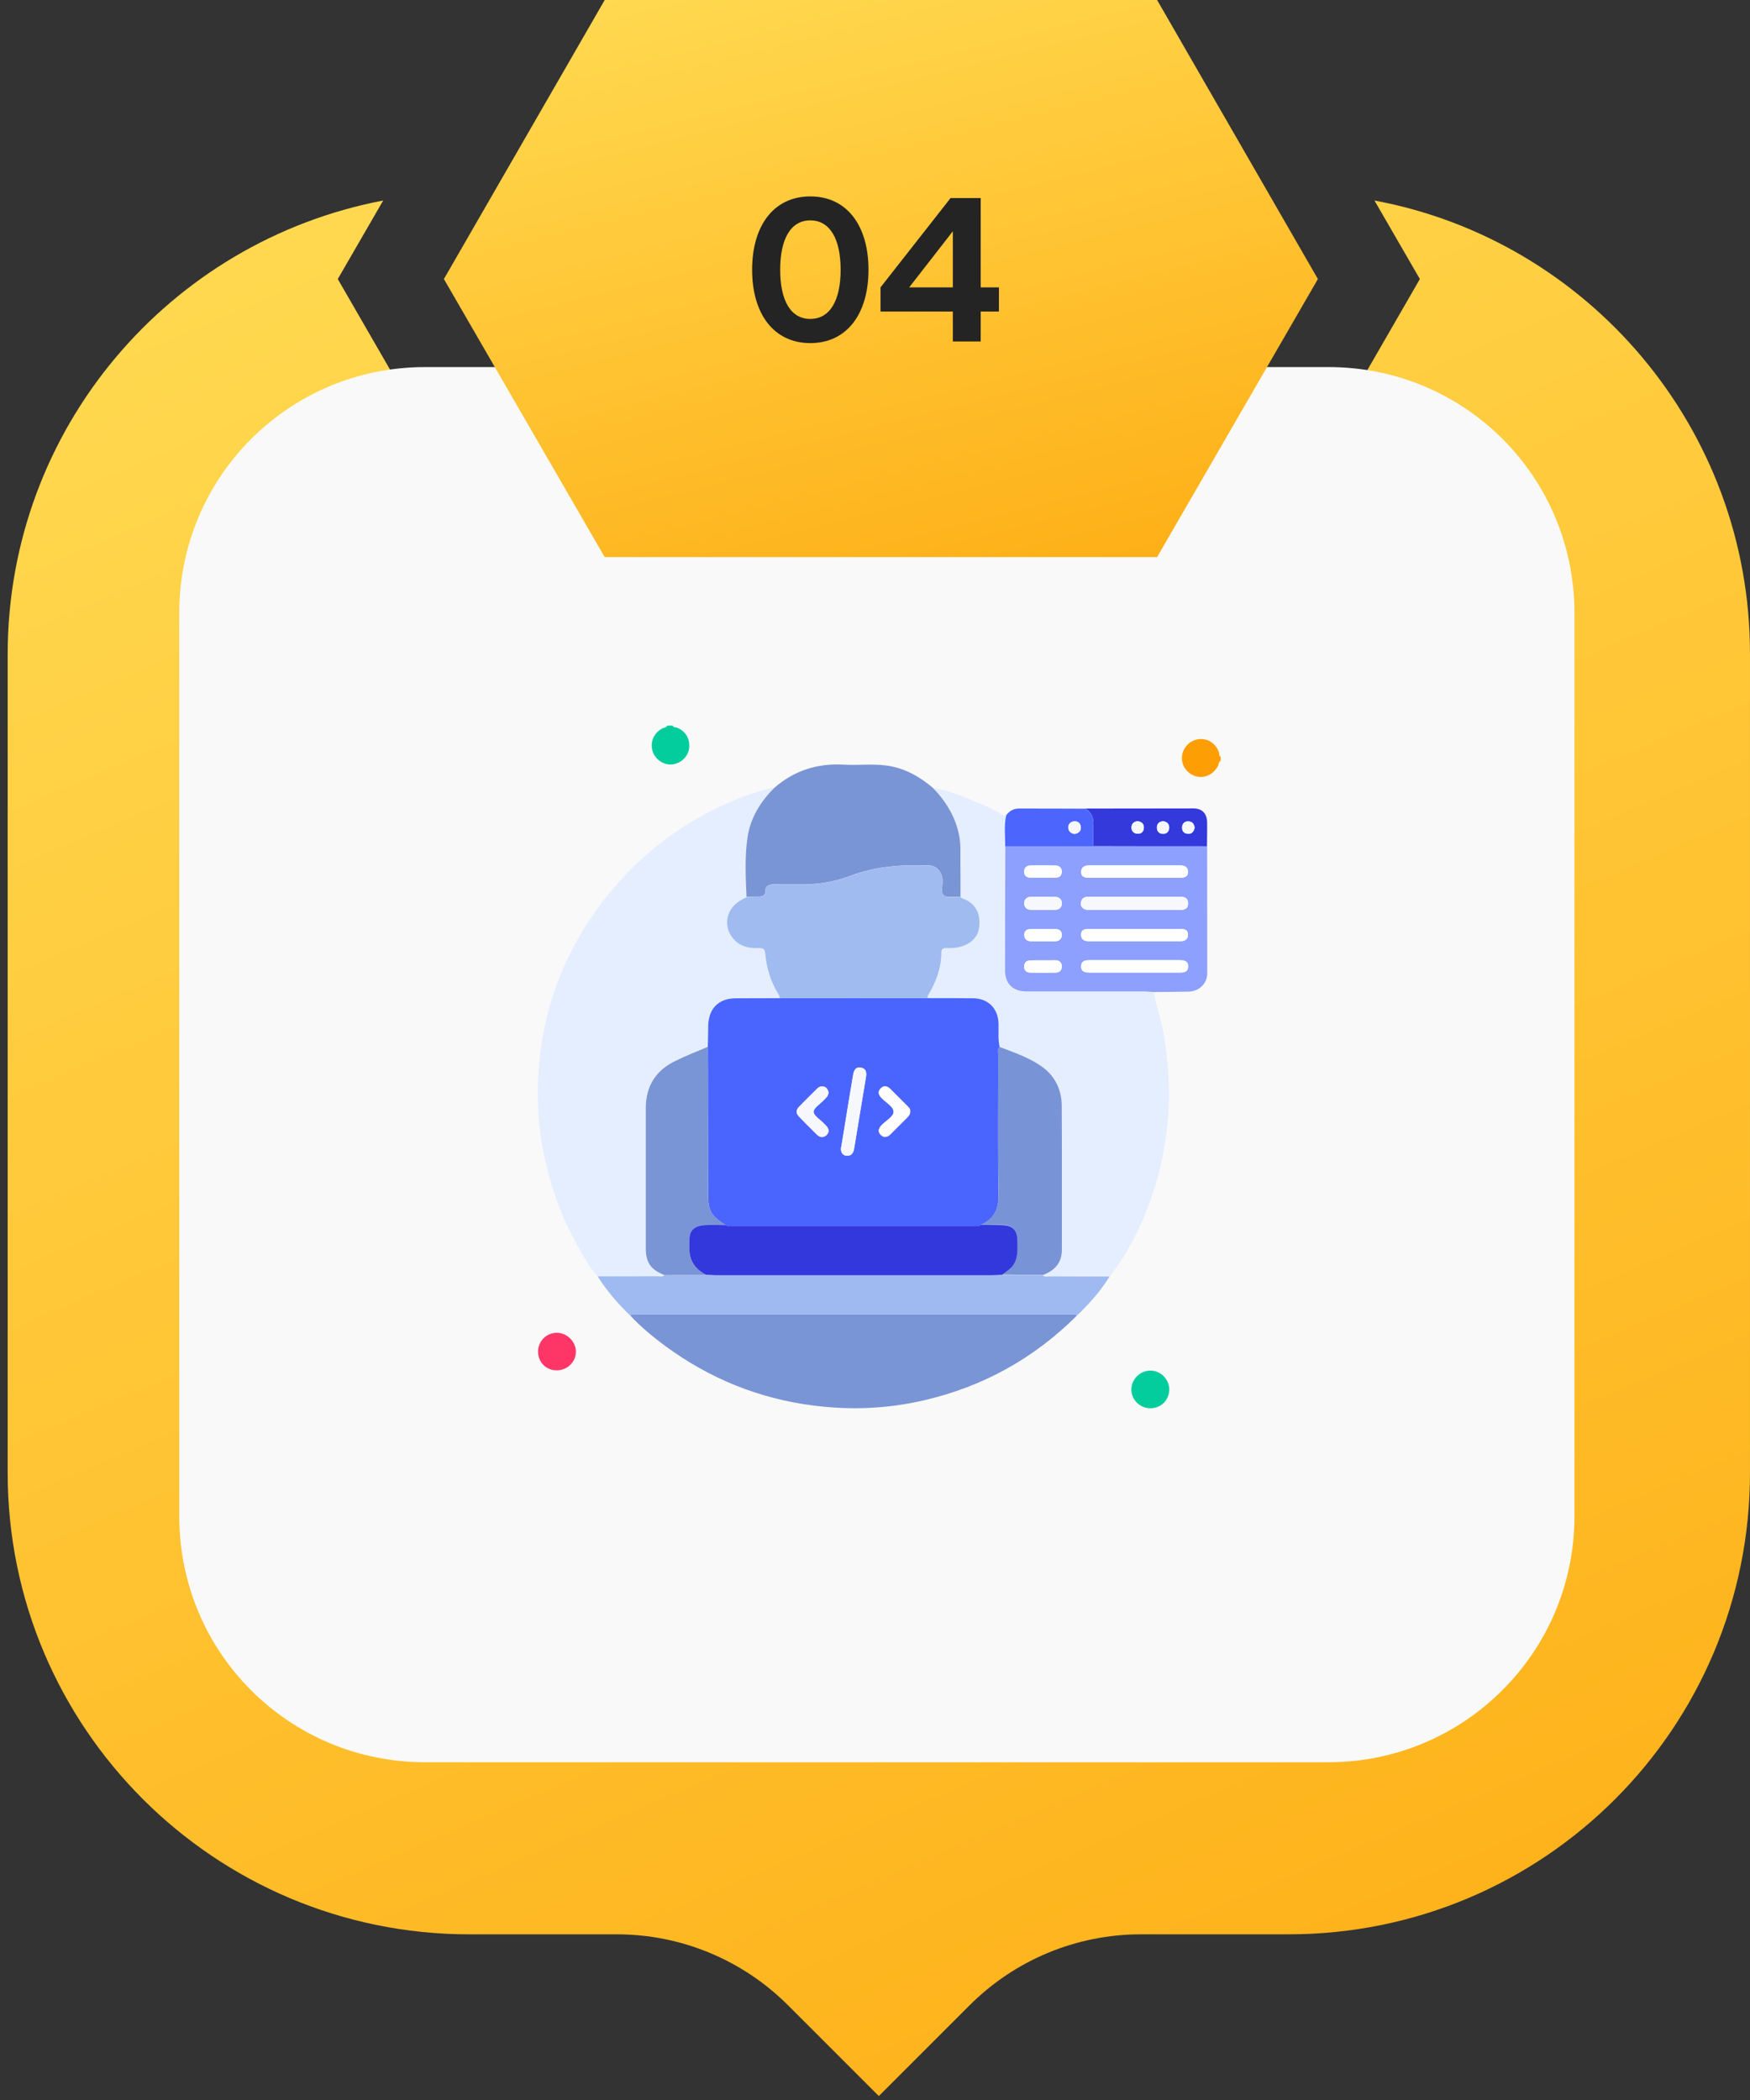 <svg width="205" height="246" viewBox="0 0 205 246" fill="none" xmlns="http://www.w3.org/2000/svg">
<rect x="0" y="0" width="205" height="246" fill="#333333" stroke="none"/>
<path d="M161.009 23.49L166.328 32.687L141.397 75.9H64.5L39.569 32.687L44.887 23.49C19.846 28.255 0.898 50.194 0.898 76.676V172.521C0.898 202.438 25.164 226.593 54.971 226.593H72.256C79.79 226.593 86.993 229.584 92.311 234.903L102.948 245.54L113.585 234.903C118.904 229.584 126.106 226.593 133.641 226.593H150.926C180.843 226.593 204.998 202.438 204.998 172.521V76.565C204.998 50.194 186.051 28.144 161.009 23.49Z" fill="url(#paint0_linear_583_12)"/>
<path d="M155.626 206.435H49.809C33.853 206.435 21 193.582 21 177.626V71.809C21 55.853 33.853 43 49.809 43H155.626C171.582 43 184.435 55.853 184.435 71.809V177.626C184.435 193.582 171.471 206.435 155.626 206.435Z" fill="#F9F9F9"/>
<g clip-path="url(#clip0_583_12)">
<path d="M142.995 89.126C142.756 89.222 142.788 89.476 142.709 89.652C142.231 90.655 141.211 91.197 140.192 90.958C139.124 90.703 138.408 89.763 138.455 88.712C138.503 87.644 139.316 86.752 140.367 86.593C141.45 86.434 142.454 87.087 142.804 88.17C142.852 88.329 142.756 88.552 142.995 88.648C142.995 88.807 142.995 88.967 142.995 89.126Z" fill="#FE9E05"/>
<path d="M78.801 85C78.897 85.255 79.152 85.175 79.343 85.255C80.363 85.685 80.888 86.625 80.713 87.74C80.554 88.728 79.646 89.508 78.61 89.556C77.623 89.588 76.683 88.887 76.428 87.931C76.141 86.88 76.603 85.86 77.575 85.335C77.782 85.223 78.053 85.255 78.164 85C78.371 85 78.578 85 78.801 85Z" fill="#03CD9D"/>
<path d="M70.008 149.516C68.893 148.274 68.128 146.776 67.332 145.327C65.643 142.22 64.496 138.923 63.763 135.466C63.031 132.089 62.855 128.664 63.11 125.239C63.477 120.11 64.862 115.235 67.316 110.695C68.925 107.7 70.9 104.992 73.242 102.523C76.268 99.321 79.741 96.772 83.66 94.813C85.715 93.793 87.849 92.949 90.079 92.376C90.287 92.328 90.494 92.312 90.701 92.28C89.092 93.921 87.913 95.817 87.579 98.094C87.244 100.404 87.371 102.73 87.467 105.04C87.164 105.199 86.862 105.358 86.575 105.534C84.966 106.585 84.711 108.656 86.017 110.042C86.782 110.838 87.786 111.045 88.853 111.014C89.347 110.998 89.602 111.061 89.649 111.667C89.793 113.276 90.255 114.821 91.083 116.223C91.21 116.43 91.354 116.621 91.338 116.876C89.633 116.876 87.913 116.876 86.209 116.892C84.185 116.908 82.991 118.102 82.975 120.141C82.959 120.954 82.943 121.766 82.927 122.595C81.668 123.136 80.378 123.63 79.152 124.219C76.826 125.319 75.631 127.167 75.631 129.763C75.631 135.243 75.631 140.707 75.631 146.187C75.631 147.875 76.252 148.752 77.845 149.341C77.591 149.58 77.288 149.468 77.017 149.468C74.659 149.516 72.334 149.516 70.008 149.516Z" fill="#E4EEFE"/>
<path d="M135.173 116.207C135.46 117.975 136.081 119.663 136.368 121.432C136.878 124.586 137.085 127.74 136.83 130.942C136.559 134.144 135.938 137.234 134.887 140.261C133.708 143.574 132.179 146.728 130.012 149.532C127.686 149.532 125.361 149.532 123.019 149.516C122.748 149.516 122.429 149.628 122.191 149.389C123.672 148.831 124.405 147.875 124.405 146.442C124.421 140.802 124.437 135.163 124.389 129.524C124.373 127.644 123.576 126.051 122.047 124.968C120.55 123.917 118.813 123.311 117.109 122.674C116.902 121.766 116.997 120.842 116.981 119.918C116.934 118.134 115.755 116.971 113.987 116.955C112.218 116.939 110.466 116.939 108.698 116.939C108.698 116.828 108.666 116.7 108.714 116.621C109.67 115.06 110.291 113.403 110.291 111.539C110.291 111.221 110.482 111.061 110.801 111.061C111.04 111.061 111.279 111.061 111.517 111.061C113.142 110.997 114.48 110.089 114.688 108.815C114.926 107.381 114.592 105.884 112.712 105.215C112.649 105.183 112.585 105.119 112.537 105.072C112.537 103.749 112.537 102.427 112.521 101.105C112.505 100.07 112.585 99.05 112.394 98.015C111.995 95.769 110.864 93.937 109.319 92.328C110.928 92.535 112.394 93.156 113.875 93.761C115.038 94.223 116.217 94.701 117.284 95.37C117.475 95.482 117.666 95.529 117.889 95.514C117.603 96.724 117.778 97.935 117.762 99.146C117.746 103.988 117.746 108.831 117.73 113.674C117.73 115.267 118.638 116.175 120.247 116.175C124.883 116.175 129.518 116.175 134.138 116.175C134.488 116.159 134.823 116.191 135.173 116.207Z" fill="#E4EEFE"/>
<path d="M126.142 154.12C121.108 159.138 115.134 162.451 108.205 164.044C103.935 165.032 99.634 165.207 95.285 164.65C88.897 163.837 83.147 161.496 77.97 157.704C76.504 156.621 75.086 155.458 73.844 154.12C74.067 153.849 74.385 153.961 74.656 153.961C91.542 153.961 108.412 153.961 125.297 153.961C125.6 153.977 125.919 153.865 126.142 154.12Z" fill="#7A95D5"/>
<path d="M135.178 116.207C134.827 116.191 134.493 116.159 134.142 116.143C129.507 116.143 124.871 116.143 120.251 116.143C118.642 116.143 117.734 115.251 117.734 113.642C117.734 108.799 117.75 103.956 117.766 99.114C121.207 99.114 124.648 99.114 128.089 99.114C132.533 99.114 136.962 99.114 141.406 99.13C141.406 104.084 141.422 109.038 141.422 113.992C141.422 115.219 140.482 116.127 139.24 116.159C137.87 116.191 136.516 116.191 135.178 116.207ZM132.9 105.04C131.131 105.04 129.347 105.04 127.579 105.04C127.197 105.04 126.814 105.119 126.671 105.534C126.575 105.82 126.575 106.123 126.814 106.346C127.085 106.601 127.436 106.601 127.786 106.601C131.195 106.601 134.604 106.601 138.029 106.601C138.571 106.601 139.16 106.601 139.176 105.836C139.176 105.024 138.555 105.04 137.981 105.04C136.293 105.04 134.604 105.04 132.9 105.04ZM132.868 113.929C134.636 113.929 136.404 113.929 138.172 113.929C138.698 113.929 139.176 113.865 139.176 113.212C139.176 112.559 138.714 112.479 138.188 112.479C134.668 112.479 131.163 112.479 127.643 112.479C127.117 112.479 126.655 112.543 126.639 113.196C126.639 113.849 127.101 113.929 127.627 113.929C129.379 113.929 131.115 113.929 132.868 113.929ZM132.9 102.825C134.668 102.825 136.436 102.825 138.22 102.825C138.714 102.825 139.16 102.746 139.176 102.14C139.176 101.583 138.794 101.376 138.268 101.376C134.7 101.376 131.131 101.376 127.563 101.376C127.053 101.376 126.655 101.567 126.655 102.14C126.655 102.746 127.101 102.825 127.595 102.825C129.363 102.81 131.131 102.825 132.9 102.825ZM132.9 108.815C131.147 108.815 129.411 108.815 127.659 108.815C127.149 108.815 126.639 108.847 126.639 109.5C126.639 110.121 127.085 110.265 127.627 110.265C131.147 110.265 134.652 110.265 138.172 110.265C138.714 110.265 139.16 110.105 139.16 109.5C139.16 108.831 138.634 108.815 138.141 108.815C136.404 108.815 134.652 108.815 132.9 108.815ZM122.179 106.585C122.657 106.585 123.135 106.601 123.597 106.585C124.074 106.553 124.409 106.298 124.393 105.788C124.377 105.326 124.059 105.072 123.613 105.056C122.657 105.04 121.717 105.024 120.761 105.056C120.267 105.072 119.965 105.342 119.98 105.852C119.996 106.33 120.315 106.569 120.761 106.585C121.223 106.617 121.701 106.585 122.179 106.585ZM122.179 112.495C121.701 112.495 121.223 112.495 120.745 112.495C120.267 112.495 119.98 112.718 119.965 113.196C119.949 113.674 120.235 113.929 120.713 113.929C121.685 113.929 122.673 113.945 123.644 113.929C124.122 113.929 124.393 113.658 124.377 113.18C124.361 112.702 124.059 112.479 123.597 112.479C123.135 112.495 122.657 112.495 122.179 112.495ZM122.147 110.265C122.641 110.265 123.151 110.281 123.644 110.265C124.09 110.233 124.393 109.978 124.393 109.516C124.393 109.038 124.074 108.831 123.613 108.831C122.673 108.831 121.717 108.831 120.777 108.831C120.315 108.831 119.996 109.022 119.996 109.516C119.996 109.978 120.283 110.249 120.745 110.265C121.191 110.281 121.669 110.265 122.147 110.265ZM122.147 102.81C122.657 102.81 123.151 102.81 123.66 102.81C124.09 102.81 124.377 102.586 124.393 102.14C124.409 101.71 124.138 101.408 123.724 101.392C122.689 101.36 121.653 101.36 120.634 101.392C120.219 101.408 119.965 101.726 119.98 102.156C119.996 102.602 120.283 102.81 120.729 102.81C121.191 102.825 121.669 102.81 122.147 102.81Z" fill="#8DA0FE"/>
<path d="M109.305 92.312C110.85 93.921 111.981 95.769 112.38 97.999C112.571 99.018 112.491 100.054 112.507 101.089C112.523 102.411 112.523 103.734 112.523 105.056C112.475 105.056 112.412 105.04 112.364 105.04C111.758 105.008 110.994 105.215 110.595 104.912C110.118 104.546 110.468 103.734 110.42 103.112C110.341 102.109 109.719 101.408 108.811 101.376C105.657 101.265 102.551 101.472 99.556 102.619C97.644 103.351 95.637 103.638 93.598 103.606C92.627 103.59 91.639 103.622 90.667 103.59C90.173 103.574 89.68 103.781 89.68 104.18C89.68 105.231 88.995 105.008 88.405 105.024C88.087 105.024 87.768 105.056 87.449 105.072C87.354 102.746 87.226 100.42 87.561 98.126C87.895 95.832 89.058 93.937 90.683 92.312C93.025 90.257 95.749 89.397 98.855 89.572C100.48 89.668 102.137 89.46 103.762 89.668C105.88 89.922 107.696 90.942 109.305 92.312Z" fill="#7A95D5"/>
<path d="M126.145 154.12C125.906 153.865 125.603 153.976 125.316 153.976C108.431 153.976 91.561 153.976 74.675 153.976C74.404 153.976 74.086 153.865 73.863 154.136C72.397 152.75 71.091 151.221 70.008 149.516C72.334 149.516 74.675 149.516 77.001 149.5C77.288 149.5 77.59 149.612 77.829 149.373C79.438 149.357 81.047 149.341 82.64 149.325C83.086 149.341 83.532 149.389 83.978 149.389C94.651 149.389 105.34 149.389 116.013 149.389C116.459 149.389 116.905 149.341 117.352 149.325C118.96 149.341 120.569 149.357 122.162 149.389C122.401 149.628 122.72 149.516 122.991 149.516C125.316 149.532 127.642 149.532 129.984 149.532C128.933 151.221 127.61 152.734 126.145 154.12Z" fill="#9FBAF0"/>
<path d="M141.39 99.13C136.946 99.13 132.517 99.13 128.073 99.114C128.073 98.285 128.025 97.441 128.073 96.613C128.137 95.769 127.834 95.147 127.117 94.717C131.339 94.717 135.576 94.701 139.797 94.701C140.833 94.701 141.39 95.306 141.406 96.342C141.422 97.282 141.39 98.206 141.39 99.13ZM139.941 96.963C139.893 96.533 139.67 96.23 139.208 96.215C138.778 96.199 138.507 96.454 138.475 96.868C138.443 97.33 138.714 97.632 139.144 97.664C139.606 97.712 139.861 97.409 139.941 96.963ZM136.229 96.199C135.831 96.262 135.528 96.454 135.528 96.915C135.512 97.393 135.799 97.68 136.245 97.68C136.659 97.68 136.946 97.425 136.962 96.979C136.978 96.485 136.675 96.262 136.229 96.199ZM133.266 96.199C132.884 96.23 132.581 96.438 132.549 96.868C132.501 97.33 132.788 97.648 133.25 97.664C133.712 97.696 133.999 97.393 133.999 96.931C133.999 96.501 133.728 96.262 133.266 96.199Z" fill="#3439DC"/>
<path d="M127.116 94.733C127.833 95.163 128.136 95.785 128.072 96.629C128.024 97.457 128.072 98.302 128.072 99.13C124.631 99.13 121.19 99.13 117.75 99.13C117.765 97.919 117.59 96.693 117.877 95.498C118.243 95.004 118.721 94.717 119.358 94.717C121.955 94.717 124.536 94.717 127.116 94.733ZM125.89 97.696C126.32 97.617 126.638 97.378 126.607 96.916C126.591 96.454 126.288 96.183 125.826 96.215C125.412 96.247 125.141 96.501 125.141 96.931C125.157 97.394 125.444 97.632 125.89 97.696Z" fill="#4B65FD"/>
<path d="M134.761 164.968C133.535 164.968 132.531 163.981 132.531 162.77C132.531 161.575 133.551 160.556 134.761 160.556C135.972 160.556 136.96 161.559 136.976 162.77C136.96 164.012 136.004 164.968 134.761 164.968Z" fill="#03CD9D"/>
<path d="M65.198 160.524C63.955 160.524 63.016 159.552 63.031 158.293C63.047 157.099 64.019 156.127 65.214 156.127C66.424 156.127 67.46 157.146 67.46 158.357C67.46 159.552 66.44 160.54 65.198 160.524Z" fill="#FE3667"/>
<path d="M108.689 116.924C110.457 116.924 112.209 116.924 113.977 116.94C115.762 116.955 116.924 118.134 116.972 119.902C117.004 120.826 116.893 121.75 117.1 122.658C116.813 122.913 116.94 123.264 116.94 123.566C116.94 129.046 116.877 134.526 116.972 140.006C117.004 141.711 116.383 142.826 114.869 143.511C114.631 143.75 114.312 143.654 114.041 143.654C104.642 143.654 95.244 143.654 85.845 143.654C85.558 143.654 85.256 143.75 85.017 143.527C84.125 142.953 83.249 142.38 83.041 141.201C82.978 140.85 82.946 140.516 82.946 140.181C82.93 134.335 82.93 128.489 82.914 122.642C82.93 121.83 82.962 121.018 82.962 120.189C82.994 118.15 84.172 116.94 86.196 116.94C87.9 116.94 89.621 116.924 91.325 116.924C97.124 116.908 102.906 116.924 108.689 116.924ZM98.509 134.59C98.525 135.02 98.716 135.354 99.194 135.386C99.816 135.418 99.991 134.972 100.071 134.462C100.533 131.707 100.979 128.935 101.441 126.179C101.536 125.637 101.472 125.191 100.867 125.064C100.262 124.936 100.023 125.366 99.943 125.892C99.752 127.071 99.545 128.234 99.354 129.413C99.083 131.133 98.796 132.853 98.509 134.59ZM97.06 127.979C97.012 127.724 96.9 127.453 96.598 127.326C96.279 127.182 95.977 127.278 95.722 127.517C95.005 128.218 94.288 128.935 93.587 129.652C93.237 130.018 93.221 130.416 93.571 130.783C94.272 131.499 94.973 132.216 95.69 132.917C96.04 133.252 96.454 133.315 96.821 132.949C97.187 132.567 97.076 132.184 96.725 131.834C96.646 131.754 96.582 131.691 96.502 131.611C96.072 131.149 95.292 130.703 95.292 130.241C95.292 129.795 96.056 129.333 96.486 128.871C96.741 128.616 97.028 128.409 97.06 127.979ZM106.618 130.161C106.65 129.891 106.443 129.715 106.267 129.524C105.63 128.887 104.993 128.25 104.356 127.613C103.989 127.246 103.607 127.071 103.193 127.485C102.779 127.899 102.938 128.282 103.304 128.648C103.814 129.158 104.658 129.652 104.69 130.193C104.722 130.814 103.782 131.261 103.288 131.802C102.954 132.153 102.811 132.535 103.161 132.917C103.543 133.331 103.957 133.22 104.34 132.853C104.993 132.2 105.646 131.547 106.299 130.894C106.49 130.703 106.65 130.512 106.618 130.161Z" fill="#4A65FE"/>
<path d="M108.682 116.923C102.9 116.923 97.117 116.923 91.335 116.923C91.351 116.669 91.207 116.477 91.08 116.27C90.236 114.868 89.79 113.323 89.646 111.714C89.598 111.109 89.344 111.045 88.85 111.061C87.782 111.093 86.779 110.902 86.014 110.089C84.692 108.704 84.963 106.633 86.572 105.581C86.858 105.39 87.161 105.247 87.464 105.088C87.782 105.072 88.101 105.056 88.404 105.04C89.009 105.024 89.678 105.247 89.678 104.195C89.678 103.781 90.172 103.59 90.666 103.606C91.637 103.638 92.625 103.606 93.597 103.622C95.652 103.654 97.659 103.367 99.555 102.634C102.549 101.487 105.656 101.264 108.81 101.392C109.718 101.424 110.339 102.125 110.419 103.128C110.467 103.749 110.116 104.562 110.594 104.928C110.992 105.231 111.757 105.04 112.362 105.056C112.41 105.056 112.474 105.056 112.521 105.072C112.585 105.119 112.633 105.199 112.697 105.215C114.576 105.884 114.911 107.381 114.672 108.815C114.465 110.105 113.127 110.998 111.502 111.061C111.263 111.077 111.024 111.061 110.785 111.061C110.467 111.061 110.275 111.221 110.275 111.539C110.275 113.387 109.654 115.06 108.698 116.621C108.651 116.684 108.682 116.812 108.682 116.923Z" fill="#9FBBF0"/>
<path d="M82.912 122.626C82.928 128.473 82.928 134.319 82.944 140.165C82.944 140.5 82.976 140.834 83.04 141.185C83.247 142.364 84.123 142.937 85.015 143.511C84.203 143.511 83.374 143.479 82.562 143.511C81.511 143.542 80.842 144.036 80.778 144.944C80.65 146.792 80.682 148.258 82.674 149.325C81.065 149.341 79.456 149.357 77.863 149.373C76.254 148.767 75.648 147.907 75.648 146.219C75.648 140.739 75.648 135.275 75.648 129.795C75.648 127.214 76.843 125.35 79.169 124.251C80.364 123.662 81.638 123.168 82.912 122.626Z" fill="#7A95D5"/>
<path d="M114.867 143.495C116.381 142.81 117.002 141.695 116.97 139.99C116.89 134.51 116.938 129.03 116.938 123.551C116.938 123.248 116.811 122.913 117.097 122.643C118.802 123.296 120.554 123.885 122.036 124.936C123.565 126.02 124.361 127.629 124.377 129.492C124.409 135.132 124.393 140.771 124.393 146.41C124.393 147.844 123.66 148.799 122.179 149.357C120.57 149.341 118.961 149.325 117.368 149.293C117.623 149.102 117.878 148.911 118.117 148.736C119.296 147.86 119.184 146.601 119.168 145.359C119.152 144.036 118.643 143.511 117.304 143.479C116.508 143.479 115.696 143.495 114.867 143.495Z" fill="#7994D6"/>
<path d="M132.897 105.04C134.585 105.04 136.29 105.04 137.978 105.04C138.552 105.04 139.173 105.024 139.173 105.837C139.173 106.585 138.568 106.601 138.026 106.601C134.617 106.601 131.208 106.601 127.783 106.601C127.433 106.601 127.082 106.601 126.812 106.346C126.573 106.123 126.557 105.805 126.668 105.534C126.812 105.12 127.194 105.04 127.576 105.04C129.36 105.04 131.129 105.04 132.897 105.04Z" fill="#F7F8FE"/>
<path d="M132.869 113.929C131.133 113.929 129.38 113.929 127.644 113.929C127.118 113.929 126.656 113.849 126.656 113.196C126.656 112.543 127.134 112.479 127.66 112.479C131.18 112.479 134.685 112.479 138.205 112.479C138.731 112.479 139.193 112.575 139.193 113.212C139.193 113.865 138.715 113.929 138.19 113.929C136.405 113.929 134.637 113.929 132.869 113.929Z" fill="#FEFEFE"/>
<path d="M132.901 102.826C131.133 102.826 129.365 102.826 127.58 102.826C127.087 102.826 126.641 102.746 126.641 102.141C126.641 101.583 127.039 101.376 127.549 101.376C131.117 101.376 134.685 101.376 138.254 101.376C138.779 101.376 139.162 101.583 139.162 102.141C139.162 102.746 138.715 102.826 138.206 102.826C136.453 102.81 134.685 102.826 132.901 102.826Z" fill="#FEFEFE"/>
<path d="M132.901 108.815C134.653 108.815 136.39 108.815 138.142 108.815C138.652 108.815 139.162 108.831 139.162 109.5C139.162 110.122 138.715 110.265 138.174 110.265C134.653 110.265 131.149 110.265 127.628 110.265C127.087 110.265 126.641 110.106 126.641 109.5C126.641 108.831 127.15 108.815 127.66 108.815C129.412 108.815 131.165 108.815 132.901 108.815Z" fill="#FEFEFE"/>
<path d="M122.175 106.585C121.698 106.585 121.22 106.601 120.758 106.585C120.312 106.553 119.993 106.314 119.977 105.852C119.961 105.343 120.28 105.072 120.758 105.056C121.713 105.04 122.653 105.04 123.609 105.056C124.055 105.072 124.374 105.327 124.39 105.789C124.406 106.298 124.087 106.569 123.593 106.585C123.131 106.617 122.653 106.585 122.175 106.585Z" fill="#F7F8FE"/>
<path d="M122.175 112.495C122.653 112.495 123.131 112.495 123.609 112.495C124.071 112.495 124.373 112.718 124.389 113.196C124.405 113.674 124.134 113.929 123.656 113.945C122.685 113.961 121.697 113.961 120.725 113.945C120.247 113.945 119.977 113.69 119.977 113.212C119.992 112.734 120.279 112.511 120.757 112.511C121.219 112.479 121.697 112.495 122.175 112.495Z" fill="#FEFEFE"/>
<path d="M122.143 110.265C121.665 110.265 121.203 110.281 120.725 110.265C120.263 110.233 119.977 109.978 119.977 109.516C119.977 109.022 120.295 108.831 120.757 108.831C121.697 108.831 122.653 108.831 123.593 108.831C124.055 108.831 124.373 109.038 124.373 109.516C124.373 109.978 124.086 110.249 123.625 110.265C123.147 110.281 122.637 110.265 122.143 110.265Z" fill="#FEFEFE"/>
<path d="M122.144 102.81C121.666 102.81 121.188 102.81 120.71 102.81C120.28 102.81 119.994 102.603 119.962 102.157C119.946 101.727 120.185 101.408 120.615 101.392C121.65 101.344 122.686 101.36 123.705 101.392C124.119 101.408 124.374 101.711 124.374 102.141C124.358 102.587 124.088 102.81 123.641 102.81C123.164 102.826 122.654 102.81 122.144 102.81Z" fill="#FEFEFE"/>
<path d="M114.867 143.495C115.68 143.495 116.492 143.495 117.321 143.511C118.659 143.542 119.169 144.068 119.184 145.39C119.2 146.633 119.296 147.891 118.133 148.767C117.878 148.959 117.623 149.15 117.384 149.325C116.938 149.357 116.492 149.389 116.046 149.389C105.373 149.389 94.684 149.389 84.011 149.389C83.565 149.389 83.119 149.341 82.673 149.325C80.682 148.242 80.65 146.792 80.777 144.944C80.841 144.036 81.51 143.558 82.562 143.511C83.374 143.479 84.202 143.511 85.015 143.511C85.27 143.734 85.572 143.638 85.843 143.638C95.242 143.638 104.64 143.638 114.039 143.638C114.326 143.638 114.628 143.734 114.867 143.495Z" fill="#3338DC"/>
<path d="M139.94 96.963C139.844 97.409 139.605 97.712 139.143 97.68C138.697 97.648 138.426 97.346 138.474 96.884C138.506 96.47 138.793 96.215 139.207 96.231C139.669 96.231 139.892 96.517 139.94 96.963Z" fill="#F7F8FE"/>
<path d="M136.225 96.199C136.687 96.263 136.974 96.486 136.958 96.979C136.942 97.425 136.655 97.68 136.241 97.68C135.795 97.68 135.508 97.394 135.524 96.916C135.524 96.454 135.827 96.263 136.225 96.199Z" fill="#F7F8FE"/>
<path d="M133.266 96.199C133.728 96.263 133.999 96.501 133.999 96.931C133.999 97.409 133.696 97.696 133.25 97.664C132.804 97.632 132.517 97.33 132.549 96.868C132.581 96.454 132.884 96.231 133.266 96.199Z" fill="#F7F8FE"/>
<path d="M125.889 97.696C125.443 97.632 125.156 97.393 125.156 96.931C125.156 96.501 125.427 96.246 125.841 96.214C126.303 96.183 126.59 96.453 126.622 96.915C126.638 97.377 126.319 97.6 125.889 97.696Z" fill="#F7F8FE"/>
<path d="M98.508 134.59C98.795 132.853 99.081 131.133 99.352 129.412C99.543 128.234 99.75 127.071 99.942 125.892C100.037 125.366 100.26 124.936 100.865 125.064C101.455 125.175 101.519 125.637 101.439 126.179C100.977 128.935 100.515 131.69 100.069 134.462C99.989 134.972 99.814 135.418 99.193 135.386C98.715 135.354 98.524 135.02 98.508 134.59Z" fill="#F7F8FE"/>
<path d="M97.056 127.979C97.024 128.409 96.737 128.616 96.514 128.871C96.084 129.333 95.303 129.795 95.319 130.241C95.319 130.703 96.1 131.149 96.53 131.611C96.609 131.69 96.673 131.754 96.753 131.834C97.087 132.184 97.215 132.567 96.849 132.949C96.482 133.315 96.068 133.252 95.717 132.917C95.001 132.216 94.284 131.499 93.599 130.782C93.248 130.416 93.264 130.018 93.615 129.651C94.316 128.935 95.032 128.234 95.749 127.517C95.988 127.278 96.291 127.182 96.625 127.326C96.88 127.453 97.008 127.708 97.056 127.979Z" fill="#F7F8FE"/>
<path d="M106.616 130.161C106.648 130.496 106.473 130.703 106.282 130.894C105.628 131.547 104.975 132.2 104.322 132.853C103.956 133.236 103.542 133.331 103.143 132.917C102.777 132.535 102.936 132.152 103.271 131.802C103.765 131.26 104.705 130.814 104.673 130.193C104.641 129.651 103.796 129.158 103.287 128.648C102.92 128.281 102.761 127.883 103.175 127.485C103.589 127.071 103.988 127.262 104.338 127.612C104.975 128.25 105.613 128.887 106.25 129.524C106.457 129.715 106.664 129.906 106.616 130.161Z" fill="#FEFEFE"/>
</g>
<path d="M70.837 65.263H135.546L154.382 32.687L135.546 0H70.837L52 32.687L70.837 65.263Z" fill="url(#paint1_linear_583_12)"/>
<path d="M94.922 40.192C90.65 40.192 88.106 36.784 88.106 31.6C88.106 26.416 90.65 23.008 94.922 23.008C99.194 23.008 101.738 26.416 101.738 31.6C101.738 36.784 99.194 40.192 94.922 40.192ZM94.922 37.36C97.226 37.36 98.474 35.2 98.474 31.6C98.474 28 97.226 25.816 94.922 25.816C92.618 25.816 91.394 28 91.394 31.6C91.394 35.2 92.618 37.36 94.922 37.36ZM111.618 40V36.496H103.146V33.664L111.354 23.2H114.882V33.664H117.018V36.496H114.882V40H111.618ZM106.506 33.664H111.618V27.088L106.506 33.664Z" fill="#242424"/>
<defs>
<linearGradient id="paint0_linear_583_12" x1="50.961" y1="2.908" x2="189.862" y2="327.884" gradientUnits="userSpaceOnUse">
<stop stop-color="#FFDB53"/>
<stop offset="1" stop-color="#FEA204"/>
</linearGradient>
<linearGradient id="paint1_linear_583_12" x1="77.113" y1="-6.049" x2="103.733" y2="100.248" gradientUnits="userSpaceOnUse">
<stop stop-color="#FFDB53"/>
<stop offset="1" stop-color="#FEA204"/>
</linearGradient>
<clipPath id="clip0_583_12">
<rect width="80" height="79.968" fill="white" transform="translate(63 85)"/>
</clipPath>
</defs>
</svg>
